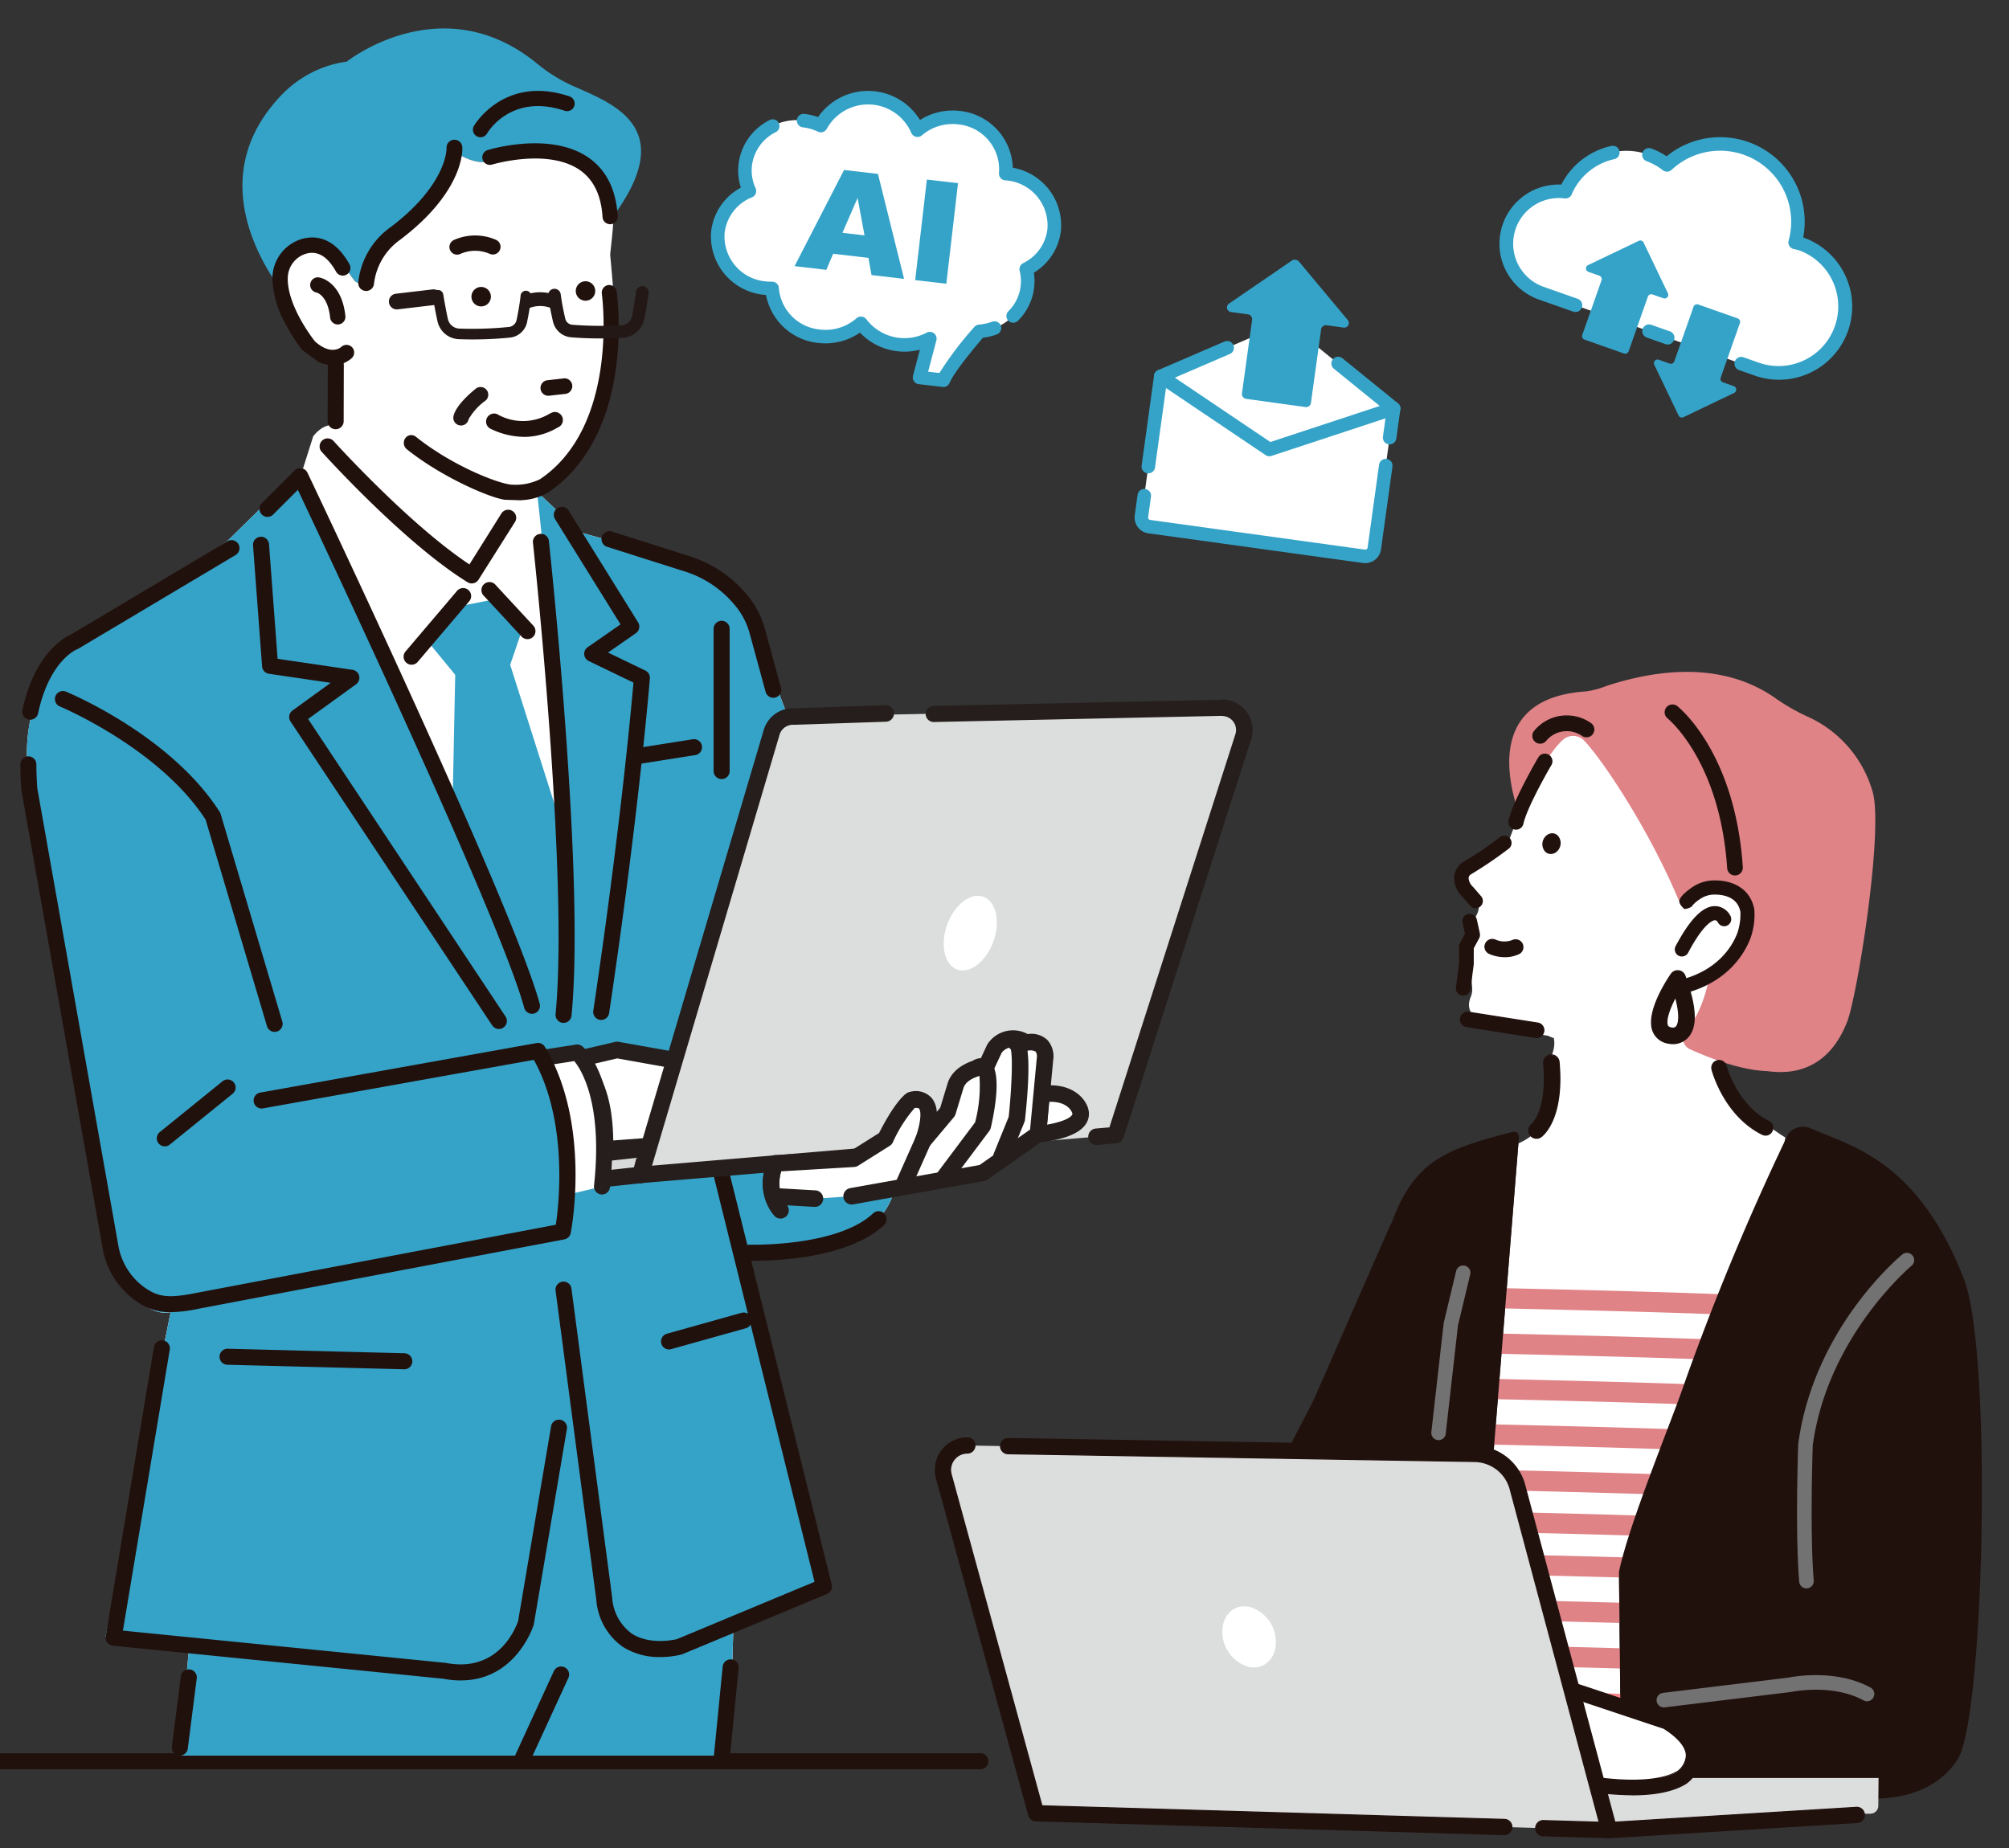 <svg xmlns="http://www.w3.org/2000/svg" xmlns:xlink="http://www.w3.org/1999/xlink" width="250" height="230" viewBox="0 0 250 230">
  <rect x="0" y="0" width="250" height="230" fill="#333333" stroke="none"/>
  <defs>
    <style>
      .cls-1 {
        fill: #f5f4f2;
      }

      .cls-2 {
        clip-path: url(#clip-path);
      }

      .cls-3 {
        fill: #fff;
      }

      .cls-4 {
        fill: #35a3c8;
      }

      .cls-5 {
        fill: #df8387;
      }

      .cls-6 {
        fill: #21110d;
      }

      .cls-7 {
        fill: #ff878b;
      }

      .cls-8 {
        fill: #dcdddd;
      }

      .cls-9 {
        fill: #737272;
      }

      .cls-10 {
        fill: #251e1c;
      }

      .cls-11 {
        fill: #231815;
      }

      .cls-12 {
        fill: #d8d9d9;
      }
    </style>
    <clipPath id="clip-path">
      <rect id="長方形_1231" data-name="長方形 1231" class="cls-1" width="250" height="230" rx="5" transform="translate(469 5923)"/>
    </clipPath>
  </defs>
  <g id="マスクグループ_11" data-name="マスクグループ 11" class="cls-2" transform="translate(-469 -5923)">
    <g id="グループ_421" data-name="グループ 421" transform="translate(445.059 5926.543)">
      <g id="グループ_420" data-name="グループ 420">
        <path id="パス_2316" data-name="パス 2316" class="cls-3" d="M721.74,59.008c-.248-.087-.5-.119-.749-.182a9.685,9.685,0,0,0-15.948-9.649,8.181,8.181,0,0,0-12.632,3.341A6.528,6.528,0,0,0,689.4,65.149l26.841,9.457a8.269,8.269,0,1,0,5.5-15.6" transform="translate(-473.664 -32.198)"/>
        <path id="パス_2317" data-name="パス 2317" class="cls-4" d="M742.791,121.826l-2.324-.819a.841.841,0,0,1,.559-1.587l2.323.819a.841.841,0,0,1-.559,1.587" transform="translate(-511.6 -82.539)"/>
        <path id="パス_2318" data-name="パス 2318" class="cls-4" d="M691.5,67.962l-4.26-1.5a7.369,7.369,0,0,1,2.774-14.313,9.2,9.2,0,0,1,6.231-4.812.841.841,0,1,1,.357,1.644,7.516,7.516,0,0,0-5.3,4.387.841.841,0,0,1-.882.5,5.687,5.687,0,0,0-2.619,11l4.26,1.5a.841.841,0,1,1-.559,1.587" transform="translate(-471.782 -32.717)"/>
        <path id="パス_2319" data-name="パス 2319" class="cls-4" d="M753.869,73.521l-1.96-.691a.841.841,0,0,1,.559-1.587l1.96.691a7.428,7.428,0,0,0,4.937-14.011,2.968,2.968,0,0,0-.372-.092c-.1-.021-.2-.042-.3-.067a.841.841,0,0,1-.608-1.034,8.844,8.844,0,0,0-14.566-8.812.841.841,0,0,1-1.079.051,7.4,7.4,0,0,0-2.015-1.128.841.841,0,1,1,.559-1.587,8.525,8.525,0,0,1,1.916.977,10.519,10.519,0,0,1,17,10.1,9.11,9.11,0,1,1-6.028,17.194" transform="translate(-511.568 -30.319)"/>
        <path id="パス_2320" data-name="パス 2320" class="cls-4" d="M752.907,120.378l2.394-6.795a.454.454,0,0,0-.277-.579l-4.914-1.731a.454.454,0,0,0-.579.277l-2.394,6.8a.454.454,0,0,1-.579.277l-1.355-.478a.454.454,0,0,0-.56.624l3.024,6.313a.453.453,0,0,0,.605.213l6.313-3.023a.454.454,0,0,0-.045-.837l-1.355-.478a.453.453,0,0,1-.277-.579" transform="translate(-514.844 -76.92)"/>
        <path id="パス_2321" data-name="パス 2321" class="cls-4" d="M726.3,92.085l-3.023-6.313a.454.454,0,0,0-.605-.213l-6.313,3.023a.454.454,0,0,0,.045.837l1.355.478a.454.454,0,0,1,.277.579l-2.394,6.795a.454.454,0,0,0,.277.579l4.914,1.731a.454.454,0,0,0,.579-.277l2.394-6.795a.454.454,0,0,1,.579-.277l1.355.478a.454.454,0,0,0,.56-.624" transform="translate(-494.804 -59.128)"/>
        <path id="パス_2322" data-name="パス 2322" class="cls-3" d="M408.877,44.4a6.449,6.449,0,0,0-5.812-7.024c-.07-.008-.14-.013-.21-.019a6.452,6.452,0,0,0-5.817-6.963,6.693,6.693,0,0,0-5.161,1.562,6.7,6.7,0,0,0-12.028-.578,6.83,6.83,0,0,0-2.146-.615,6.45,6.45,0,0,0-7.267,5.5,6.074,6.074,0,0,0,.524,3.257,6.263,6.263,0,0,0-3.923,5.054,6.45,6.45,0,0,0,5.812,7.024,6.966,6.966,0,0,0,.927.044,6.509,6.509,0,0,0,5.84,5.949,6.689,6.689,0,0,0,5.215-1.609,6.789,6.789,0,0,0,8.572,1.9l-1.275,4.835,2.958.343c.647-1.537,3.175-4.541,4.5-6.093a6.384,6.384,0,0,0,5.965-5.532,6.067,6.067,0,0,0-.145-2.191,6.233,6.233,0,0,0,3.473-4.852" transform="translate(-253.755 -19.295)"/>
        <path id="パス_2323" data-name="パス 2323" class="cls-4" d="M425.788,54.032a.841.841,0,0,1-.5-1.431,5.252,5.252,0,0,0,1.4-5.022.841.841,0,0,1,.441-.96,5.4,5.4,0,0,0,3.011-4.2,5.615,5.615,0,0,0-5.073-6.092l-.131-.012-.054,0a.841.841,0,0,1-.764-.927,5.628,5.628,0,0,0-5.078-6.039,5.871,5.871,0,0,0-4.513,1.362.841.841,0,0,1-1.328-.316,5.862,5.862,0,0,0-10.5-.513.841.841,0,0,1-1.109.375,5.989,5.989,0,0,0-1.882-.539.841.841,0,1,1,.194-1.671,7.682,7.682,0,0,1,1.7.394,7.575,7.575,0,0,1,12.684.363,7.6,7.6,0,0,1,4.956-1.127,7.359,7.359,0,0,1,6.594,7.069,7.274,7.274,0,0,1,5.983,7.87,7.044,7.044,0,0,1-3.362,5.192,6.935,6.935,0,0,1-1.978,5.982.84.84,0,0,1-.692.24" transform="translate(-275.862 -17.413)"/>
        <path id="パス_2324" data-name="パス 2324" class="cls-4" d="M393.1,69.949l-2.958-.343a.841.841,0,0,1-.716-1.05l.855-3.242a7.663,7.663,0,0,1-7.46-2.121,7.581,7.581,0,0,1-5.191,1.283,7.368,7.368,0,0,1-6.492-5.966c-.092-.007-.184-.016-.274-.027a7.3,7.3,0,0,1-6.55-7.957,7.086,7.086,0,0,1,3.691-5.38,6.92,6.92,0,0,1-.292-2.931,7.08,7.08,0,0,1,3.877-5.481.841.841,0,1,1,.762,1.5,5.4,5.4,0,0,0-2.968,4.175,5.26,5.26,0,0,0,.452,2.808.841.841,0,0,1-.446,1.131,5.444,5.444,0,0,0-3.4,4.372,5.615,5.615,0,0,0,5.073,6.091,6,6,0,0,0,.815.038.84.84,0,0,1,.855.79,5.65,5.65,0,0,0,5.1,5.165,5.862,5.862,0,0,0,4.561-1.4.84.84,0,0,1,.644-.206.869.869,0,0,1,.588.335,5.949,5.949,0,0,0,7.5,1.663.841.841,0,0,1,1.208.957l-1.027,3.9,1.405.163a42.959,42.959,0,0,1,4.349-5.735.84.84,0,0,1,.579-.293,5.884,5.884,0,0,0,1.629-.356.841.841,0,0,1,.589,1.576,7.564,7.564,0,0,1-1.737.423c-1.086,1.277-3.558,4.227-4.143,5.616a.841.841,0,0,1-.872.509" transform="translate(-251.87 -25.336)"/>
        <path id="パス_2325" data-name="パス 2325" class="cls-4" d="M407.223,68.007l-4.391-.51-.85,2-3.949-.459,6.158-11.97,4.219.49,3.249,13.062-4.05-.471Zm-.488-2.8-.859-4.66-1.89,4.341Z" transform="translate(-275.215 -39.456)"/>
        <rect id="長方形_1230" data-name="長方形 1230" class="cls-4" width="12.6" height="3.902" transform="translate(137.827 31.321) rotate(-83.375)"/>
        <path id="パス_2326" data-name="パス 2326" class="cls-3" d="M565.614,148.683,538.9,144.991c-.626-.086-.642-3.706-.976-1.29l2.407-17.412,13.938-6a3.172,3.172,0,0,1,3.253.45l11.787,9.56L566.9,147.707a1.144,1.144,0,0,1-1.29.977" transform="translate(-371.943 -82.991)"/>
        <path id="パス_2327" data-name="パス 2327" class="cls-4" d="M538.694,142.522a.841.841,0,0,1-.718-.949l1.552-11.229a.841.841,0,0,1,.5-.657l8.264-3.56a.841.841,0,1,1,.666,1.545l-7.828,3.372L539.643,141.8a.841.841,0,0,1-.948.718" transform="translate(-371.972 -87.162)"/>
        <path id="パス_2328" data-name="パス 2328" class="cls-4" d="M563.589,186.566l-26.712-3.693a1.987,1.987,0,0,1-1.695-2.238l.354-2.559a.841.841,0,0,1,1.667.231l-.354,2.559a.3.3,0,0,0,.258.341l26.712,3.693a.3.3,0,0,0,.341-.258l1.425-10.306a.841.841,0,0,1,1.667.23l-1.425,10.306a1.987,1.987,0,0,1-2.238,1.694" transform="translate(-370.033 -120.04)"/>
        <path id="パス_2329" data-name="パス 2329" class="cls-4" d="M621.653,143.314a.841.841,0,0,1-.718-.949l.436-3.153-6.542-5.306a.841.841,0,1,1,1.06-1.307l6.911,5.605a.843.843,0,0,1,.3.769l-.5,3.622a.841.841,0,0,1-.948.718" transform="translate(-424.901 -91.555)"/>
        <path id="パス_2330" data-name="パス 2330" class="cls-4" d="M557.233,148.372a.836.836,0,0,1-.355-.136l-13.508-9.1a.841.841,0,1,1,.94-1.4l13.165,8.872,15.079-4.968a.841.841,0,0,1,.527,1.6l-15.471,5.1a.84.84,0,0,1-.378.034" transform="translate(-375.451 -95.139)"/>
        <path id="パス_2331" data-name="パス 2331" class="cls-4" d="M587.44,100.79l-6.073-7.275a.689.689,0,0,0-.9-.125l-7.819,5.354a.579.579,0,0,0,.313,1.05l2.017.279a.616.616,0,0,1,.557.667l-1.271,9.191a.616.616,0,0,0,.557.667l7.312,1.011a.615.615,0,0,0,.717-.491l1.271-9.191a.616.616,0,0,1,.717-.491l2.016.279a.579.579,0,0,0,.587-.926" transform="translate(-395.778 -64.495)"/>
        <path id="パス_2332" data-name="パス 2332" class="cls-5" d="M731.47,274.454a14.692,14.692,0,0,0-7.953-9.3,25.467,25.467,0,0,1-3.9-2.187c-3.2-2.313-9.672-5.462-21.245-1.71a10.7,10.7,0,0,1-2.552.69c-11.78.755-10.052,10.315-8.379,15.193,1.282-2.231,4.3-7.211,6.915-9.468.772-.666-1.493,3.133-.8,3.88,2.052,2.217,6.73,9.325,10.307,18.61l7.022-3.789,1-.018c5.531.846,3.593,5.907,3.593,5.907a6.463,6.463,0,0,1-2.8,3.872l-.3,7.807a20.177,20.177,0,0,0-.022,2.687l1.708,1.206s10.174,5.544,14.226-4.756c1.259-3.2,4.549-23.726,3.182-28.623" transform="translate(-474.494 -179.44)"/>
        <path id="パス_2333" data-name="パス 2333" class="cls-3" d="M706.126,335.329a21.322,21.322,0,0,1-9.664-13.391l.992-.337-.728-6.62s3.444-1.917,4.272-4.863c0,0,1.959-5.214-3.593-5.907l-1.928-.131-2.552,1.882c-3.831-9.183-9.745-17.891-11.858-20.05a1.892,1.892,0,0,0-2.628-.07c-3.341,3.049-6.636,12.338-6.636,12.338-.085.089-.7.469-5.66,3.589-.485.3.051.96-.113,1.509a1.538,1.538,0,0,0,.332,1.719,1.5,1.5,0,0,0,.553.323c.544.221,1.725.936.564,2.706a2.4,2.4,0,0,0-.23,1.829,2.016,2.016,0,0,1-.129,1.276,3.057,3.057,0,0,0-.211,2.107,4.431,4.431,0,0,1,.211,1.445l-.031.762c-.04.994.255,1.5-.127,2.42-.45,1.083-.5,2.88,3.456,3.687l6.208,1.124a3.216,3.216,0,0,0,.677.267c.32,1.349-.521,2.681-.623,3.116.143.08.288.166.433.26a7.907,7.907,0,0,1,.276,1.422c-.06.242-.131.491-.216.749l.263-.09a10.523,10.523,0,0,1-.115,1.966,7.49,7.49,0,0,1-4.417,5.7l-3.133,38.945L668.5,404.4a8.551,8.551,0,0,0-3.046-.1l-.155,9.474,20.377.164-.257-24.542c18.993-13.533,19.376-47.243,20.706-54.061" transform="translate(-460.015 -197.299)"/>
        <path id="パス_2334" data-name="パス 2334" class="cls-6" d="M695.1,424.377a.965.965,0,0,1-.591-1.727c.072-.062,2-1.8,1.474-7.6a.965.965,0,0,1,1.921-.175c.635,6.984-1.936,9.1-2.231,9.317a.958.958,0,0,1-.573.189" transform="translate(-479.948 -286.251)"/>
        <path id="パス_2335" data-name="パス 2335" class="cls-6" d="M694.947,424.293a1.032,1.032,0,0,1-.633-1.849c.078-.068,1.973-1.775,1.448-7.545a1.032,1.032,0,0,1,.934-1.121,1.037,1.037,0,0,1,1.122.934c.638,7.02-1.96,9.157-2.259,9.378a1.021,1.021,0,0,1-.613.2m1.841-10.383c-.026,0-.052,0-.079,0a.9.9,0,0,0-.811.974c.53,5.838-1.414,7.59-1.5,7.662a.9.9,0,0,0,.547,1.608.889.889,0,0,0,.532-.176c.292-.216,2.836-2.31,2.2-9.257a.9.9,0,0,0-.9-.815" transform="translate(-479.8 -286.1)"/>
        <path id="パス_2336" data-name="パス 2336" class="cls-5" d="M706.293,618.708h-.051c-9.249-.371-27.049-.748-27.228-.751a1.259,1.259,0,0,1,.026-2.518h.027c.179,0,18,.381,27.276.753a1.259,1.259,0,0,1-.049,2.517" transform="translate(-468.644 -425.537)"/>
        <path id="パス_2337" data-name="パス 2337" class="cls-5" d="M703.533,636.991h-.051c-9.249-.372-27.049-.748-27.228-.752a1.259,1.259,0,0,1,.026-2.518h.027c.179,0,18,.38,27.275.753a1.259,1.259,0,0,1-.049,2.517" transform="translate(-466.736 -438.178)"/>
        <path id="パス_2338" data-name="パス 2338" class="cls-5" d="M700.773,655.276h-.051c-9.249-.372-27.049-.748-27.228-.752a1.259,1.259,0,1,1,.053-2.518c.179,0,18,.38,27.276.753a1.259,1.259,0,0,1-.049,2.517" transform="translate(-464.827 -450.822)"/>
        <path id="パス_2339" data-name="パス 2339" class="cls-7" d="M698.013,673.559h-.051c-9.249-.371-27.049-.748-27.228-.751a1.259,1.259,0,0,1,.026-2.518h.027c.179,0,18,.38,27.276.753a1.259,1.259,0,0,1-.049,2.517" transform="translate(-462.919 -463.463)"/>
        <path id="パス_2340" data-name="パス 2340" class="cls-7" d="M695.253,691.844H695.2c-9.249-.372-27.049-.748-27.228-.752a1.259,1.259,0,0,1,.027-2.518h.027c.179,0,18,.38,27.276.753a1.259,1.259,0,0,1-.049,2.517" transform="translate(-461.01 -476.106)"/>
        <path id="パス_2341" data-name="パス 2341" class="cls-7" d="M695.253,711.4H695.2c-9.249-.371-27.049-.748-27.228-.751a1.259,1.259,0,0,1,.027-2.518h.027c.179,0,18,.38,27.276.753a1.259,1.259,0,0,1-.049,2.517" transform="translate(-461.01 -489.63)"/>
        <path id="パス_2342" data-name="パス 2342" class="cls-5" d="M706.293,511.327h-.051c-9.249-.371-27.049-.748-27.228-.752a1.259,1.259,0,0,1,.026-2.518h.027c.179,0,18,.38,27.276.753a1.259,1.259,0,0,1-.049,2.517" transform="translate(-468.644 -351.289)"/>
        <path id="パス_2343" data-name="パス 2343" class="cls-5" d="M703.533,529.611h-.051c-9.249-.372-27.049-.747-27.228-.751a1.259,1.259,0,1,1,.052-2.518c.179,0,18,.38,27.276.753a1.259,1.259,0,0,1-.049,2.517" transform="translate(-466.736 -363.932)"/>
        <path id="パス_2344" data-name="パス 2344" class="cls-5" d="M700.773,547.894h-.051c-9.249-.371-27.049-.748-27.228-.752a1.259,1.259,0,0,1-1.232-1.285,1.245,1.245,0,0,1,1.285-1.232c.179,0,18,.38,27.276.753a1.259,1.259,0,0,1-.049,2.517" transform="translate(-464.827 -376.574)"/>
        <path id="パス_2345" data-name="パス 2345" class="cls-5" d="M698.013,566.178h-.051c-9.249-.371-27.049-.747-27.228-.751a1.259,1.259,0,0,1,.026-2.518h.027c.179,0,18,.38,27.276.753a1.259,1.259,0,0,1-.049,2.517" transform="translate(-462.919 -389.216)"/>
        <path id="パス_2346" data-name="パス 2346" class="cls-5" d="M695.253,584.463H695.2c-9.249-.371-27.049-.748-27.228-.752a1.259,1.259,0,0,1,.027-2.518h.027c.179,0,18,.38,27.276.753a1.259,1.259,0,0,1-.049,2.517" transform="translate(-461.01 -401.859)"/>
        <path id="パス_2347" data-name="パス 2347" class="cls-5" d="M695.253,601.349H695.2c-9.249-.371-27.049-.748-27.228-.751a1.259,1.259,0,0,1,.027-2.518h.027c.179,0,18,.38,27.276.753a1.259,1.259,0,0,1-.049,2.517" transform="translate(-461.01 -413.534)"/>
        <path id="パス_2348" data-name="パス 2348" class="cls-6" d="M738.39,475.674c-1.6,4.591-6.728,17.031-7.884,22.727l.279,26.613,28.092,1.546c.973-.175,9.7,1.532,13.79-4.852,3.3-5.164,4.341-50.565.766-59.758-5.8-14.9-14.185-16.576-19.054-18.74a2.361,2.361,0,0,0-2.8.664,317.5,317.5,0,0,0-13.193,31.8" transform="translate(-505.1 -306.311)"/>
        <path id="パス_2349" data-name="パス 2349" class="cls-6" d="M614.211,444.991q-.364.089-.718.181c-7.875,2.06-11.694,3.588-14.451,11.247l-.056-.006-9.706,22.157-7.6,14.623-.34,14.663a57.882,57.882,0,0,1,1.065,6.813l17.884,2.555c6.147-3.619,10.16-2.451,10.16-2.451l1.271-29.379,3.194-39.707c.026-.395-.314-.789-.7-.7" transform="translate(-401.958 -307.675)"/>
        <path id="パス_2350" data-name="パス 2350" class="cls-8" d="M724.476,705.681v6.484l31.492-2.034,1.7-.009a.992.992,0,0,0,.94-1.024l.031-3.417Z" transform="translate(-500.931 -487.935)"/>
        <path id="パス_2351" data-name="パス 2351" class="cls-6" d="M724.439,721.281a.946.946,0,0,1-.057-1.891l30.8-1.893a.946.946,0,1,1,.116,1.889l-30.8,1.892-.059,0" transform="translate(-500.251 -496.105)"/>
        <path id="パス_2352" data-name="パス 2352" class="cls-6" d="M724.286,721.2a1.014,1.014,0,0,1-.061-2.026l30.8-1.893a1.014,1.014,0,1,1,.124,2.024l-30.8,1.893-.063,0m30.794-3.784h-.046l-30.8,1.892a.879.879,0,0,0,.107,1.754l30.8-1.892a.878.878,0,0,0-.062-1.755" transform="translate(-500.099 -495.952)"/>
        <path id="パス_2353" data-name="パス 2353" class="cls-9" d="M655.738,520.724a.9.9,0,0,1-.9-1l1.532-13.535a.934.934,0,0,1,.019-.108l1.532-6.384a.9.9,0,1,1,1.75.42l-1.519,6.331-1.526,13.479a.9.9,0,0,1-.893.8" transform="translate(-452.78 -345.032)"/>
        <path id="パス_2354" data-name="パス 2354" class="cls-3" d="M695.147,674.374l-11.492-3.831-8.427,4.98-4.493,3.1,4.11,3.794,8.044-.766s9.959,2.3,14.173-.383c0,0,4.214-3.064-1.915-6.9" transform="translate(-463.772 -463.639)"/>
        <path id="パス_2355" data-name="パス 2355" class="cls-6" d="M688.773,681.44a40.612,40.612,0,0,1-7.973-.9l-7.9.753a.908.908,0,0,1-.7-.237l-4.109-3.794a.907.907,0,0,1,.1-1.413l4.492-3.1c.018-.012.036-.024.054-.035l8.427-4.98a.908.908,0,0,1,.748-.08l11.492,3.831a.924.924,0,0,1,.193.091c2.429,1.518,3.691,3.167,3.752,4.9a4.493,4.493,0,0,1-1.784,3.5l-.047.032c-1.723,1.1-4.256,1.439-6.745,1.439m-7.916-2.728a.909.909,0,0,1,.2.023,41.777,41.777,0,0,0,5.4.8c3.711.292,6.5-.067,8.054-1.04a2.652,2.652,0,0,0,1.022-1.967c-.044-1.058-1.015-2.217-2.809-3.357l-11-3.665-8.044,4.753-3.533,2.439,2.979,2.75,7.641-.728c.028,0,.057,0,.086,0" transform="translate(-461.74 -461.607)"/>
        <path id="パス_2356" data-name="パス 2356" class="cls-6" d="M688.621,681.357a40.962,40.962,0,0,1-7.978-.9l-7.89.752a.971.971,0,0,1-.754-.255l-4.109-3.794a.975.975,0,0,1,.108-1.518l4.492-3.1c.018-.013.038-.025.058-.037l8.427-4.98a.974.974,0,0,1,.8-.085l11.492,3.83a1.018,1.018,0,0,1,.208.1c2.449,1.531,3.722,3.2,3.784,4.956a4.574,4.574,0,0,1-1.811,3.554l-.05.034c-1.511.962-3.793,1.449-6.781,1.449m-7.973-1.04.014,0a40.786,40.786,0,0,0,7.959.9c2.962,0,5.219-.48,6.708-1.428l.044-.029a4.43,4.43,0,0,0,1.755-3.44c-.06-1.71-1.311-3.34-3.719-4.845a.872.872,0,0,0-.179-.085l-11.492-3.831a.839.839,0,0,0-.692.074l-8.427,4.98c-.016.01-.033.02-.049.031l-4.493,3.1a.839.839,0,0,0-.093,1.307l4.109,3.794a.84.84,0,0,0,.649.219l7.9-.753h.006m8.023-.771q-1.111,0-2.369-.1a41.893,41.893,0,0,1-5.407-.8.785.785,0,0,0-.269-.018l-7.641.728a.072.072,0,0,1-.053-.018l-2.979-2.75a.066.066,0,0,1-.021-.054.068.068,0,0,1,.029-.051l3.533-2.439,8.048-4.756a.07.07,0,0,1,.056-.006l11,3.665c1.828,1.159,2.811,2.338,2.856,3.418a2.736,2.736,0,0,1-1.048,2.023,11.22,11.22,0,0,1-5.732,1.153m-7.965-1.053a.951.951,0,0,1,.219.025,41.826,41.826,0,0,0,5.388.794c3.7.292,6.468-.065,8.012-1.03a2.6,2.6,0,0,0,.99-1.907c-.043-1.034-1-2.176-2.778-3.3l-10.952-3.648-8.017,4.737-3.46,2.389L673,679.222l7.61-.725a.917.917,0,0,1,.093,0" transform="translate(-461.588 -461.455)"/>
        <path id="パス_2357" data-name="パス 2357" class="cls-8" d="M540.773,619.423l-71.318-2.1-11.5-42a3.036,3.036,0,0,1,2.946-3.768l63.064,1.05a5.591,5.591,0,0,1,5.427,4.243Z" transform="translate(-316.584 -395.193)"/>
        <path id="パス_2358" data-name="パス 2358" class="cls-6" d="M525.578,617.864h-.028l-58.244-1.715a.946.946,0,0,1-.885-.7l-11.5-42-.006-.022a3.982,3.982,0,0,1,3.865-4.943.946.946,0,0,1,0,1.893,2.09,2.09,0,0,0-2.03,2.584l11.312,41.316,57.545,1.694a.946.946,0,0,1-.027,1.892" transform="translate(-314.463 -393.073)"/>
        <path id="パス_2359" data-name="パス 2359" class="cls-6" d="M525.427,617.779h-.015l-58.26-1.715a1.01,1.01,0,0,1-.948-.746L454.7,573.293a4.05,4.05,0,0,1,3.93-5.028,1.014,1.014,0,1,1,0,2.028,2.022,2.022,0,0,0-1.964,2.5l11.3,41.265,57.494,1.693a1.014,1.014,0,0,1-.029,2.028m-66.8-49.378a3.915,3.915,0,0,0-3.8,4.859l0,.019,11.5,42a.874.874,0,0,0,.821.646l58.244,1.715.026.068v-.068a.878.878,0,0,0,.025-1.756l-57.544-1.694a.068.068,0,0,1-.064-.05l-11.312-41.316a2.157,2.157,0,0,1,2.1-2.669.878.878,0,1,0,0-1.757" transform="translate(-314.312 -392.92)"/>
        <path id="パス_2360" data-name="パス 2360" class="cls-6" d="M556.851,618.439h-.028l-8.191-.241a.946.946,0,1,1,.056-1.891l6.921.2-11.054-41.351a4.642,4.642,0,0,0-4.512-3.541l-58-.966a.946.946,0,0,1,.015-1.892h.016l57.98.966a6.522,6.522,0,0,1,6.329,4.961l11.378,42.562a.946.946,0,0,1-.914,1.19" transform="translate(-332.663 -393.263)"/>
        <path id="パス_2361" data-name="パス 2361" class="cls-6" d="M556.7,618.355h-.03l-8.191-.241a1.014,1.014,0,0,1,.036-2.028h.023l6.83.2-11.03-41.263a4.58,4.58,0,0,0-4.446-3.49l-58-.966a1.014,1.014,0,0,1-1-1.031,1.018,1.018,0,0,1,1.013-1h.02l57.976.965h0a6.584,6.584,0,0,1,6.393,5.012l11.377,42.561a1.019,1.019,0,0,1-.185.891,1.007,1.007,0,0,1-.795.385m-8.186-2.134a.878.878,0,0,0-.031,1.756l8.217.242a.872.872,0,0,0,.688-.333.882.882,0,0,0,.16-.772L546.17,574.552a6.449,6.449,0,0,0-6.263-4.91h0l-57.981-.966h0a.885.885,0,0,0-.892.863.878.878,0,0,0,.864.893l58,.966a4.716,4.716,0,0,1,4.577,3.592l11.053,41.349a.068.068,0,0,1-.068.086l-6.921-.2h-.02" transform="translate(-332.511 -393.11)"/>
        <path id="パス_2362" data-name="パス 2362" class="cls-3" d="M577.2,640.952c-.031,2.064-1.548,3.411-3.388,3.008a4.567,4.567,0,0,1-3.276-4.465c.031-2.064,1.548-3.411,3.389-3.008a4.566,4.566,0,0,1,3.276,4.465" transform="translate(-394.489 -440.042)"/>
        <path id="パス_2363" data-name="パス 2363" class="cls-9" d="M803.486,535.579a.907.907,0,0,1-.9-.832c-.508-6.1-.141-16.641-.125-17.088a.861.861,0,0,1,.007-.089c1.941-14.361,12.515-23.194,12.964-23.563a.907.907,0,0,1,1.152,1.4c-.1.086-10.453,8.751-12.312,22.36-.026.766-.362,11.031.121,16.827a.907.907,0,0,1-.829.979c-.026,0-.051,0-.076,0" transform="translate(-554.751 -341.433)"/>
        <path id="パス_2364" data-name="パス 2364" class="cls-9" d="M746.575,668.2a.907.907,0,0,1-.109-1.807l15.668-1.911c.57-.115,5.855-1.1,10.158,1.248a.907.907,0,0,1-.869,1.593c-3.874-2.113-8.9-1.069-8.953-1.058-.026.006-.053.01-.08.013l-15.705,1.915a.9.9,0,0,1-.111.007" transform="translate(-515.584 -459.239)"/>
        <path id="パス_2365" data-name="パス 2365" class="cls-6" d="M665.292,329.223a.794.794,0,0,1,.093-.055,43.931,43.931,0,0,0,4.609-3.127.805.805,0,0,1,.958,1.3,50.887,50.887,0,0,1-4.77,3.233.755.755,0,0,0-.254.479,1.783,1.783,0,0,0,.62,1.227l.96,1.118a.805.805,0,1,1-1.222,1.049l-.927-1.08a3.192,3.192,0,0,1-1.031-2.506,2.388,2.388,0,0,1,.963-1.634" transform="translate(-459.333 -225.329)"/>
        <path id="パス_2366" data-name="パス 2366" class="cls-6" d="M666.832,334.686l-.065,0a.83.83,0,0,1-.571-.289l-.927-1.08a3.218,3.218,0,0,1-1.038-2.529,2.421,2.421,0,0,1,.976-1.655.919.919,0,0,1,.1-.056,43.834,43.834,0,0,0,4.6-3.124.836.836,0,0,1,.994,1.344,50.943,50.943,0,0,1-4.774,3.236.732.732,0,0,0-.238.454,1.756,1.756,0,0,0,.612,1.2l.961,1.119a.836.836,0,0,1-.633,1.38m3.573-8.839a.772.772,0,0,0-.46.152,43.924,43.924,0,0,1-4.614,3.129.772.772,0,0,0-.089.052h0a2.356,2.356,0,0,0-.95,1.612,3.164,3.164,0,0,0,1.023,2.482l.927,1.081a.775.775,0,0,0,1.093.084.777.777,0,0,0,.083-1.093l-.96-1.118a1.806,1.806,0,0,1-.628-1.25.793.793,0,0,1,.263-.5,50.984,50.984,0,0,0,4.772-3.235.775.775,0,0,0-.462-1.4m-5.18,3.308h0Z" transform="translate(-459.265 -225.261)"/>
        <path id="パス_2367" data-name="パス 2367" class="cls-6" d="M666.68,334.6c-.023,0-.047,0-.07,0a.9.9,0,0,1-.617-.312l-.927-1.08a3.279,3.279,0,0,1-1.054-2.58,2.492,2.492,0,0,1,1-1.7,1.049,1.049,0,0,1,.1-.061,43.778,43.778,0,0,0,4.6-3.118.905.905,0,0,1,1.264.189.9.9,0,0,1-.189,1.264,51.169,51.169,0,0,1-4.774,3.237.659.659,0,0,0-.209.4,1.7,1.7,0,0,0,.594,1.152l.962,1.12a.9.9,0,0,1-.684,1.492m3.573-8.839a.7.7,0,0,0-.42.138,43.878,43.878,0,0,1-4.624,3.136.751.751,0,0,0-.081.048,2.291,2.291,0,0,0-.921,1.564,3.1,3.1,0,0,0,1.005,2.428l.929,1.083a.7.7,0,0,0,.483.245.707.707,0,0,0,.591-1.166l-.96-1.118a1.863,1.863,0,0,1-.644-1.3.861.861,0,0,1,.286-.542,51.319,51.319,0,0,0,4.777-3.239.707.707,0,0,0-.422-1.276" transform="translate(-459.113 -225.11)"/>
        <path id="パス_2368" data-name="パス 2368" class="cls-6" d="M665.81,367.421a.813.813,0,0,0,.867-.7l.4-3.036a.813.813,0,0,0,.007-.106V361.6l.682-1.265a.812.812,0,0,0,.078-.559l-.372-1.7a.813.813,0,1,0-1.588.347l.307,1.407-.637,1.18a.816.816,0,0,0-.1.386v2.121l-.392,2.983a.813.813,0,0,0,.7.912l.045,0" transform="translate(-459.846 -247.148)"/>
        <path id="パス_2369" data-name="パス 2369" class="cls-6" d="M665.8,367.385c-.021,0-.043,0-.065,0h0l-.046,0a.843.843,0,0,1-.726-.946l.392-2.983,0-2.117a.844.844,0,0,1,.1-.4l.631-1.171-.305-1.4a.843.843,0,1,1,1.647-.36l.372,1.7a.842.842,0,0,1-.082.58l-.678,1.258v1.961a.836.836,0,0,1-.007.11l-.4,3.036a.844.844,0,0,1-.835.733m-.06-.063a.782.782,0,0,0,.835-.679l.4-3.036a.848.848,0,0,0,.006-.1v-1.969a.032.032,0,0,1,0-.014l.682-1.265a.781.781,0,0,0,.076-.539l-.372-1.7a.783.783,0,1,0-1.53.335l.307,1.406a.029.029,0,0,1,0,.021l-.637,1.181a.781.781,0,0,0-.094.372l0,2.121-.393,2.987a.784.784,0,0,0,.674.878l.044,0" transform="translate(-459.778 -247.08)"/>
        <path id="パス_2370" data-name="パス 2370" class="cls-6" d="M665.653,367.3c-.023,0-.046,0-.07,0l-.052-.006a.912.912,0,0,1-.784-1.022l.392-2.983,0-2.108a.9.9,0,0,1,.109-.433l.62-1.149-.3-1.371a.911.911,0,1,1,1.78-.389l.372,1.7a.909.909,0,0,1-.088.627l-.67,1.242v1.945a.908.908,0,0,1-.008.119l-.4,3.036a.913.913,0,0,1-.9.792m-.054-.2a.712.712,0,0,0,.762-.62l.4-3.036a.716.716,0,0,0,.006-.093v-1.969a.138.138,0,0,1,.012-.046l.682-1.266a.714.714,0,0,0,.07-.492l-.372-1.7a.715.715,0,0,0-1.4.306l.308,1.406a.1.1,0,0,1-.01.068l-.636,1.18a.717.717,0,0,0-.085.34V363.3l-.393,3a.716.716,0,0,0,.616.8Z" transform="translate(-459.627 -246.929)"/>
        <path id="パス_2371" data-name="パス 2371" class="cls-6" d="M701.674,326.823a1,1,0,0,1-1.513.194,1.331,1.331,0,0,1-.046-1.718,1,1,0,0,1,1.513-.194,1.331,1.331,0,0,1,.046,1.718" transform="translate(-483.885 -224.606)"/>
        <path id="パス_2372" data-name="パス 2372" class="cls-6" d="M700.656,327.2a.983.983,0,0,1-.692-.286,1.4,1.4,0,0,1-.052-1.808,1.2,1.2,0,0,1,.85-.485.972.972,0,0,1,.764.283,1.4,1.4,0,0,1,.053,1.808,1.2,1.2,0,0,1-.85.485l-.072,0m.177-2.446-.062,0a1.059,1.059,0,0,0-.752.432,1.264,1.264,0,0,0,.04,1.629.853.853,0,0,0,.66.245,1.06,1.06,0,0,0,.751-.432,1.264,1.264,0,0,0-.04-1.629.848.848,0,0,0-.6-.247m.691,1.917h0Z" transform="translate(-483.735 -224.453)"/>
        <path id="パス_2373" data-name="パス 2373" class="cls-6" d="M687.19,302.07a.847.847,0,0,1-.93-1.021c.537-2.465,3.561-7.61,3.689-7.828a.847.847,0,0,1,1.459.861c-.837,1.419-3.1,5.5-3.493,7.328a.848.848,0,0,1-.725.661" transform="translate(-474.493 -202.456)"/>
        <path id="パス_2374" data-name="パス 2374" class="cls-6" d="M687.02,302.039a.892.892,0,0,1-.187-.02.879.879,0,0,1-.671-1.044c.536-2.463,3.564-7.618,3.692-7.837a.877.877,0,0,1,1.512.891c-.836,1.418-3.093,5.5-3.49,7.319a.878.878,0,0,1-.751.684.859.859,0,0,1-.106.007m3.592-9.272a.818.818,0,0,0-.705.4c-.128.218-3.151,5.366-3.685,7.819a.817.817,0,0,0,1.6.347c.4-1.829,2.659-5.916,3.5-7.337a.817.817,0,0,0-.7-1.232" transform="translate(-474.425 -202.389)"/>
        <path id="パス_2375" data-name="パス 2375" class="cls-6" d="M686.869,301.954a.945.945,0,0,1-.924-1.146c.539-2.474,3.571-7.638,3.7-7.856a.945.945,0,0,1,1.628.96c-.835,1.416-3.087,5.487-3.482,7.3a.945.945,0,0,1-.809.737.994.994,0,0,1-.114.007m3.592-9.272a.753.753,0,0,0-.647.368c-.031.053-3.142,5.337-3.678,7.8a.749.749,0,1,0,1.464.319c.4-1.837,2.665-5.933,3.5-7.357a.749.749,0,0,0-.643-1.129" transform="translate(-474.274 -202.236)"/>
        <path id="パス_2376" data-name="パス 2376" class="cls-6" d="M678,369.494a4.582,4.582,0,0,1-1.047-.331.908.908,0,0,1,.793-1.634,2.815,2.815,0,0,0,2.131.048.908.908,0,0,1,.75,1.655,4.317,4.317,0,0,1-2.627.262" transform="translate(-467.716 -254.061)"/>
        <path id="パス_2377" data-name="パス 2377" class="cls-6" d="M678.777,369.5a4.93,4.93,0,0,1-.946-.094,4.614,4.614,0,0,1-1.064-.337.976.976,0,0,1,.852-1.756,2.751,2.751,0,0,0,2.073.048.976.976,0,1,1,.805,1.778,4.15,4.15,0,0,1-1.721.361m-.92-.227a4.271,4.271,0,0,0,2.585-.257.84.84,0,1,0-.694-1.531,2.9,2.9,0,0,1-2.187-.049.84.84,0,0,0-.734,1.512,4.5,4.5,0,0,0,1.03.326" transform="translate(-467.565 -253.911)"/>
        <path id="パス_2378" data-name="パス 2378" class="cls-6" d="M757.619,293.984a.909.909,0,0,1-.73-.831c-.891-13.37-7.386-18.644-7.451-18.7a.908.908,0,0,1,1.126-1.426c.293.232,7.194,5.834,8.138,20a.909.909,0,0,1-1.083.951" transform="translate(-517.952 -188.65)"/>
        <path id="パス_2379" data-name="パス 2379" class="cls-6" d="M757.644,293.919a.955.955,0,0,1-.19-.019.977.977,0,0,1-.784-.893c-.89-13.356-7.36-18.6-7.426-18.647a.976.976,0,0,1,1.209-1.532c.294.232,7.218,5.847,8.164,20.049a.978.978,0,0,1-.909,1.039l-.065,0m-7.794-21.164a.84.84,0,0,0-.522,1.5c.065.052,6.583,5.329,7.477,18.744a.842.842,0,0,0,.675.769h0a.834.834,0,0,0,.219.014.842.842,0,0,0,.783-.895c-.943-14.143-7.821-19.721-8.113-19.952a.837.837,0,0,0-.52-.18" transform="translate(-517.8 -188.499)"/>
        <path id="パス_2380" data-name="パス 2380" class="cls-6" d="M696.5,280.6a.907.907,0,0,1-.517-1.475,5.18,5.18,0,0,1,6.973-.962.908.908,0,0,1-1.016,1.505,3.389,3.389,0,0,0-4.573.634.912.912,0,0,1-.867.3" transform="translate(-481.08 -191.668)"/>
        <path id="パス_2381" data-name="パス 2381" class="cls-6" d="M696.525,280.53a.975.975,0,0,1-.744-1.6,5.247,5.247,0,0,1,7.062-.975.976.976,0,1,1-1.092,1.618,3.324,3.324,0,0,0-4.483.621.982.982,0,0,1-.742.339m3.349-3.411a5.477,5.477,0,0,0-3.99,1.9.841.841,0,0,0,1.281,1.088,3.454,3.454,0,0,1,4.662-.646.84.84,0,1,0,.94-1.393,5.116,5.116,0,0,0-2.893-.945" transform="translate(-480.931 -191.515)"/>
        <path id="パス_2382" data-name="パス 2382" class="cls-5" d="M759.675,380.735s-.673,4.573-2.935,7a1.486,1.486,0,0,0,.48,2.368c2.874,1.3,7.848,3.2,11.35,2.61,0,0-2.336-14.491-8.895-11.976" transform="translate(-522.964 -263.052)"/>
        <path id="パス_2383" data-name="パス 2383" class="cls-3" d="M754.923,348.317s.095-.353,1.3-1.174a4.015,4.015,0,0,1,2.306-.654c1.355.012,3.573.475,3.994,2.9a8,8,0,0,1-.4,3.006c-.717,1.974-2.87,5.467-8.42,6.6Z" transform="translate(-521.138 -239.575)"/>
        <path id="パス_2384" data-name="パス 2384" class="cls-6" d="M751.083,357.34a.813.813,0,0,1,.633-.96c5.469-1.12,7.29-4.629,7.819-6.085a7.357,7.357,0,0,0,.364-2.589c-.332-1.915-2.147-2.218-3.2-2.227a3.2,3.2,0,0,0-1.841.513,4.475,4.475,0,0,0-1.018.841c-.162.354-.95.447-.95.447s-.691-.562-.575-1,.649-.969,1.627-1.636a4.811,4.811,0,0,1,2.771-.8c2.614.022,4.4,1.36,4.787,3.575a8.609,8.609,0,0,1-.438,3.423c-.622,1.713-2.747,5.838-9.021,7.123a.824.824,0,0,1-.226.014.814.814,0,0,1-.734-.648m2.8-10.633h0m0,0h0m0,0h0" transform="translate(-519.316 -237.753)"/>
        <path id="パス_2385" data-name="パス 2385" class="cls-6" d="M751.725,357.906l-.065,0a.881.881,0,0,1-.109-1.742c5.435-1.114,7.244-4.6,7.77-6.042a7.279,7.279,0,0,0,.36-2.555c-.323-1.867-2.1-2.161-3.133-2.171h-.036a3.116,3.116,0,0,0-1.767.5,4.536,4.536,0,0,0-1,.822.111.111,0,0,1-.01.018c-.183.36-.956.455-.989.459a.065.065,0,0,1-.051-.015c-.03-.024-.724-.6-.6-1.066.121-.45.662-1,1.654-1.674a4.868,4.868,0,0,1,2.758-.807h.052c2.649.023,4.463,1.38,4.854,3.631a8.7,8.7,0,0,1-.441,3.457c-.627,1.724-2.765,5.874-9.072,7.166a.873.873,0,0,1-.179.018m4.785-12.648h.037c1.073.01,2.925.319,3.266,2.283a7.457,7.457,0,0,1-.367,2.624c-.533,1.467-2.367,5-7.869,6.129a.746.746,0,0,0-.581.88h0a.748.748,0,0,0,.673.594.8.8,0,0,0,.206-.013c6.24-1.279,8.353-5.377,8.971-7.08a8.525,8.525,0,0,0,.434-3.388c-.378-2.181-2.143-3.5-4.721-3.519h-.051a4.733,4.733,0,0,0-2.682.784c-.965.657-1.488,1.18-1.6,1.6-.083.308.335.742.53.907.221-.031.724-.146.857-.384a.073.073,0,0,1,.009-.017v0c.011-.014.027-.035.05-.062l0-.006a.066.066,0,0,1-.007-.03.071.071,0,0,1,0-.021h0a.072.072,0,0,1,.1-.039,6.354,6.354,0,0,1,.9-.709,3.249,3.249,0,0,1,1.842-.525" transform="translate(-519.164 -237.6)"/>
        <path id="パス_2386" data-name="パス 2386" class="cls-6" d="M753.987,360.342a.812.812,0,0,0,.781-.43c2.056-3.881,3.194-4.08,3.4-4.08a.548.548,0,0,1,.411.292.807.807,0,0,0,1.083.371.82.82,0,0,0,.375-1.093,2.158,2.158,0,0,0-1.831-1.2c-1.5-.028-3.1,1.59-4.876,4.945a.813.813,0,0,0,.656,1.191" transform="translate(-520.816 -244.911)"/>
        <path id="パス_2387" data-name="パス 2387" class="cls-6" d="M753.9,360.26c-.023,0-.045,0-.068,0a.881.881,0,0,1-.711-1.291c1.775-3.351,3.377-4.981,4.9-4.981h.039a2.224,2.224,0,0,1,1.89,1.235.886.886,0,0,1,.041.676.877.877,0,0,1-1.62.1c0-.007-.141-.252-.35-.254-.123,0-1.26.115-3.341,4.044a.88.88,0,0,1-.778.469m4.119-6.139c-1.466,0-3.029,1.607-4.778,4.909a.746.746,0,1,0,1.318.7c.511-.965,2.271-4.115,3.461-4.116a.611.611,0,0,1,.471.327.733.733,0,0,0,.425.379.745.745,0,0,0,.568-.036.734.734,0,0,0,.377-.429.75.75,0,0,0-.035-.573,2.084,2.084,0,0,0-1.771-1.159h-.037" transform="translate(-520.664 -244.759)"/>
        <path id="パス_2388" data-name="パス 2388" class="cls-3" d="M749.032,383.183s-4.559,6.6-.82,7.13c0,0,3.712.717.82-7.13" transform="translate(-516.324 -264.947)"/>
        <path id="パス_2389" data-name="パス 2389" class="cls-6" d="M745.729,389.072a2.421,2.421,0,0,1-1.869-1.41c-1.009-2.3,1.683-6.393,2.233-7.189a.964.964,0,0,1,1.7.214c1.4,3.788,1.532,6.267.416,7.58a2.529,2.529,0,0,1-2.3.836q-.093-.013-.182-.031m.895-5.741c-.729,1.386-1.288,2.891-1,3.557.032.073.1.241.574.308l.047.008a.577.577,0,0,0,.5-.2c.174-.216.59-1.054-.124-3.674" transform="translate(-514.178 -262.786)"/>
        <path id="パス_2390" data-name="パス 2390" class="cls-6" d="M746.149,389.051a2.347,2.347,0,0,1-.4-.033c-.062-.009-.123-.02-.183-.031a2.491,2.491,0,0,1-1.918-1.45c-1.023-2.338,1.686-6.453,2.239-7.255a1.032,1.032,0,0,1,.979-.438,1.021,1.021,0,0,1,.839.667c1.4,3.812,1.537,6.314.4,7.647a2.565,2.565,0,0,1-1.961.892m.587-9.079a.892.892,0,0,0-.737.388c-.547.791-3.221,4.851-2.227,7.123a2.359,2.359,0,0,0,1.82,1.371h0c.057.012.117.021.178.03a2.48,2.48,0,0,0,2.236-.812c1.1-1.293.958-3.75-.428-7.513a.9.9,0,0,0-.842-.587m-.582,7.151a.6.6,0,0,1-.062,0l-.05-.008c-.507-.072-.591-.266-.626-.348-.371-.845.574-2.81,1-3.616a.062.062,0,0,1,.067-.036.067.067,0,0,1,.058.049c.712,2.612.316,3.482.112,3.735a.63.63,0,0,1-.5.227m.3-3.757c-.8,1.569-1.146,2.812-.913,3.343.027.062.09.206.522.268l.051.009a.5.5,0,0,0,.432-.175c.145-.18.559-.955-.092-3.445" transform="translate(-514.029 -262.634)"/>
        <path id="パス_2391" data-name="パス 2391" class="cls-6" d="M676.063,399.928a.917.917,0,0,1-.141-.011l-8.568-1.345a.905.905,0,1,1,.281-1.789l8.568,1.345a.905.905,0,0,1-.139,1.8" transform="translate(-460.905 -274.343)"/>
        <path id="パス_2392" data-name="パス 2392" class="cls-6" d="M675.911,399.844a.947.947,0,0,1-.152-.012l-8.567-1.345a.973.973,0,1,1,.3-1.923l8.568,1.346a.973.973,0,0,1-.15,1.934m-8.572-3.156a.838.838,0,0,0-.127,1.665l8.568,1.345a.785.785,0,0,0,.131.01.838.838,0,0,0,.129-1.665l-8.568-1.345a.877.877,0,0,0-.133-.011" transform="translate(-460.753 -274.191)"/>
        <path id="パス_2393" data-name="パス 2393" class="cls-6" d="M774.614,425.538a.9.9,0,0,1-.4-.1c-4.733-2.366-6.19-7.829-6.25-8.061a.905.905,0,0,1,1.753-.454c.016.06,1.328,4.906,5.307,6.895a.906.906,0,0,1-.406,1.715" transform="translate(-530.977 -287.811)"/>
        <path id="パス_2394" data-name="パス 2394" class="cls-6" d="M774.462,425.455a.962.962,0,0,1-.434-.1c-4.758-2.378-6.225-7.871-6.285-8.1a.972.972,0,0,1,.7-1.185.976.976,0,0,1,1.185.7c.013.048,1.3,4.863,5.271,6.851a.973.973,0,0,1-.436,1.844m-5.778-9.288a.842.842,0,0,0-.209.026.838.838,0,0,0-.6,1.02c.06.231,1.511,5.666,6.214,8.017a.837.837,0,1,0,.75-1.5c-4.031-2.016-5.33-6.89-5.342-6.939a.839.839,0,0,0-.811-.626" transform="translate(-530.825 -287.661)"/>
        <path id="パス_2395" data-name="パス 2395" class="cls-6" d="M145.938,697.7H1a1,1,0,1,1,0-2H145.938a1,1,0,1,1,0,2" transform="translate(0 -481.039)"/>
        <path id="パス_2396" data-name="パス 2396" class="cls-3" d="M122.624,177.387l-9.3,9.116-12.973,8.735s-16.106,5.619-10.862,25.1l8.615,49.816s2.2,13.314,8.217,12.276l-8.078,40.351L108.6,324.46l-1.25,13.141h68.54l.505-17.261,1.873-45.322s16.782,1.913,18.4-9.046l-9.415-46.763-6.367-16.855s-1.5-10.472-10.987-13.484l-12.61-3.5-5.382-5.067Z" transform="translate(-61.153 -122.652)"/>
        <path id="パス_2397" data-name="パス 2397" class="cls-4" d="M187.253,219.209l-6.367-16.855s-1.5-10.472-10.987-13.484l-12.61-3.5-5.382-5.068-29.283-2.92-9.3,9.116-12.973,8.735s-16.106,5.618-10.862,25.1l8.615,49.816s2.2,13.314,8.217,12.275l-8.078,40.352L108.6,324.46l-1.25,13.141h68.54l.505-17.261,1.873-45.321s16.782,1.913,18.4-9.046Z" transform="translate(-61.154 -122.652)"/>
        <path id="パス_2398" data-name="パス 2398" class="cls-4" d="M221.131,23.883a7.557,7.557,0,0,0-2.259-5.722,6.183,6.183,0,0,0-.832-.689,1.868,1.868,0,0,1-.8-1.07c-.095-.4-1.481-.817-4.7-.766-3.761.059-1.617-.655-6.359.873-1.9.612-4.379-1.141-4.379-1.141,1.271,5.271-7.4,10.359-7.4,10.359a6.318,6.318,0,0,0-3.581,5.2.866.866,0,0,1-1.559.394l-1.181-1.628c-3.013-5.137-6.885-.322-6.885-.322a4.414,4.414,0,0,0-.726,3.589c-3.6-4.816-9.23-15.173-.331-24.577a13.947,13.947,0,0,1,7.069-4.053,9.47,9.47,0,0,1,1.125-.187s11.863-9.484,23.732.248A19.429,19.429,0,0,0,216.388,7.1c4.963,2.237,13.637,5.14,4.743,16.779.006-1.19-.036.921,0,0" transform="translate(-121.262 0)"/>
        <path id="パス_2399" data-name="パス 2399" class="cls-3" d="M231.852,62.6c.122-1.3.435-3.707.389-4.8q-.19.258-.391.521c-.036.921.006-1.19,0,0a7.557,7.557,0,0,0-2.259-5.722,6.2,6.2,0,0,0-.832-.689,1.868,1.868,0,0,1-.8-1.07c-.095-.4-1.48-.817-4.7-.766-3.761.059-1.617-.655-6.359.873-1.9.612-4.378-1.141-4.378-1.141,1.271,5.271-7.4,10.358-7.4,10.358a6.319,6.319,0,0,0-3.581,5.2.867.867,0,0,1-1.134.708.887.887,0,0,1-.439-.334l-.826-1.138-.136.418a7.062,7.062,0,0,0-2.074-2.891c-2.535-1.4-5.015,1.682-5.015,1.682a4.412,4.412,0,0,0-.726,3.589q-.154-.206-.312-.425a11.154,11.154,0,0,0,6.715,9.361,57.687,57.687,0,0,1,.183,6.468c0,1.705-1,.125-2.872,2.372l-1.5,4.744,21.35,46.695c.122.03,11.429,7.136,11.221-2.229-.359-16.124-3.181-42.3-3.243-42.292,1.33-.241,2.76-1.425,4.312-3.4,5-6.375,5.078-10.952,5.346-14.808.389-2.059-.541-11.278-.541-11.278" transform="translate(-131.982 -34.436)"/>
        <path id="パス_2400" data-name="パス 2400" class="cls-6" d="M378.009,483.333c-.416,0-.677-.008-.741-.01a1,1,0,0,1,.066-1.994c.107,0,10.887.306,15.4-3.856a1,1,0,1,1,1.353,1.466c-4.42,4.08-13.414,4.394-16.075,4.394" transform="translate(-260.19 -329.96)"/>
        <path id="パス_2401" data-name="パス 2401" class="cls-6" d="M341.752,223.543a1,1,0,0,1-.934-.648l-1.937-7.1a1,1,0,0,1-.038-.126,9.135,9.135,0,0,0-1.9-3.673,13.2,13.2,0,0,0-6.3-4.2l-9.489-3.012a1,1,0,1,1,.6-1.9l9.489,3.012a15.187,15.187,0,0,1,7.242,4.843,11.138,11.138,0,0,1,2.277,4.417l1.915,7.045a1,1,0,0,1-.934,1.348" transform="translate(-221.581 -140.245)"/>
        <path id="パス_2402" data-name="パス 2402" class="cls-3" d="M323.049,424.935l.094-7.959-18.259,28.373,5.056,38.383c1.124,8.24,9.364,5.993,9.364,5.993l17.979-7.491Z" transform="translate(-210.808 -288.313)"/>
        <path id="パス_2403" data-name="パス 2403" class="cls-4" d="M320.374,419.3l.1-8.156-18.822,29.072,5.212,39.329c1.158,8.443,9.652,6.141,9.652,6.141l18.533-7.676Z" transform="translate(-208.572 -284.279)"/>
        <path id="パス_2404" data-name="パス 2404" class="cls-6" d="M314.666,488.766a8.424,8.424,0,0,1-4.66-1.271,7.911,7.911,0,0,1-3.292-5.865l-5.057-38.388a1,1,0,1,1,1.978-.26l5.057,38.383a6.022,6.022,0,0,0,2.406,4.46c2.194,1.459,5.213.818,5.654.713l17.119-7.133L319.844,422.94a1.009,1.009,0,0,1-.029-.252l.094-7.959a.987.987,0,0,1,1.009-.986,1,1,0,0,1,.986,1.009l-.092,7.831,14.2,57.174a1,1,0,0,1-.584,1.162l-17.979,7.491a1.031,1.031,0,0,1-.121.042,10.994,10.994,0,0,1-2.663.315" transform="translate(-208.572 -286.077)"/>
        <path id="パス_2405" data-name="パス 2405" class="cls-3" d="M129.4,532.6l-5.993,35.948,41.2,4.12c7.866,1.5,10.113-5.993,10.113-5.993l4.12-24.337Z" transform="translate(-85.329 -368.259)"/>
        <path id="パス_2406" data-name="パス 2406" class="cls-4" d="M129.4,529.364,123.408,566.2l41.2,4.222c7.866,1.535,10.113-6.141,10.113-6.141l4.12-24.94Z" transform="translate(-85.329 -366.023)"/>
        <path id="パス_2407" data-name="パス 2407" class="cls-6" d="M164.394,571.628a11.75,11.75,0,0,1-2.163-.21L121.073,567.3a1,1,0,0,1-.885-1.157l5.993-35.948a1,1,0,1,1,1.968.328l-5.818,34.9,40.141,4.013c.029,0,.059.007.088.013,6.611,1.262,8.733-4.574,8.954-5.248l4.108-24.268a1,1,0,0,1,1.967.333L173.47,564.6a1.075,1.075,0,0,1-.028.12c-.023.076-2.159,6.9-9.048,6.9" transform="translate(-83.093 -366.022)"/>
        <path id="パス_2408" data-name="パス 2408" class="cls-6" d="M126.942,309.614a1,1,0,0,1-.956-.714l-7.638-25.708c-5.781-8.91-18.068-14.055-18.192-14.106a1,1,0,0,1,.76-1.845c.532.219,13.1,5.473,19.189,14.992a1,1,0,0,1,.116.254l7.678,25.845a1,1,0,0,1-.957,1.282" transform="translate(-68.825 -184.729)"/>
        <path id="パス_2409" data-name="パス 2409" class="cls-6" d="M210.243,266.447a1,1,0,0,1-.833-.446l-25.1-37.83a1,1,0,0,1,.247-1.36l4.755-3.444-7.686-1.129a1,1,0,0,1-.85-.912l-1.124-15a1,1,0,1,1,1.99-.149l1.064,14.2,9.323,1.369a1,1,0,0,1,.44,1.8l-5.966,4.32L211.073,264.9a1,1,0,0,1-.83,1.549" transform="translate(-124.22 -141.924)"/>
        <path id="パス_2410" data-name="パス 2410" class="cls-6" d="M306.91,256.931a1,1,0,0,1-.988-1.145c3.277-21.955,4.706-37.483,5-40.841l-5.568-2.686a1,1,0,0,1-.136-1.718l4.091-2.843-8.114-13.053a1,1,0,1,1,1.695-1.054L311.5,207.45a1,1,0,0,1-.278,1.346l-3.466,2.408,4.647,2.241a1,1,0,0,1,.561.978c-.013.165-1.363,16.815-5.071,41.656a1,1,0,0,1-.986.851" transform="translate(-208.152 -133.531)"/>
        <path id="パス_2411" data-name="パス 2411" class="cls-6" d="M345.132,522.485a1,1,0,0,1-.268-1.959l9.364-2.622a1,1,0,0,1,.538,1.921l-9.364,2.622a1,1,0,0,1-.27.037" transform="translate(-237.948 -358.073)"/>
        <path id="パス_2412" data-name="パス 2412" class="cls-6" d="M189.253,535.1h-.026l-21.911-.562a1,1,0,1,1,.051-1.995l21.911.562a1,1,0,0,1-.025,2" transform="translate(-115.016 -368.223)"/>
        <path id="パス_2413" data-name="パス 2413" class="cls-6" d="M147.878,672.445a1,1,0,0,1-.991-1.124l1.123-8.8a1,1,0,0,1,1.98.253l-1.124,8.8a1,1,0,0,1-.988.871" transform="translate(-101.558 -457.488)"/>
        <path id="パス_2414" data-name="パス 2414" class="cls-6" d="M366.376,671.426a.978.978,0,0,1-.1,0,1,1,0,0,1-.9-1.09l1.124-11.424a1,1,0,1,1,1.986.2l-1.123,11.424a1,1,0,0,1-.992.9" transform="translate(-252.636 -454.971)"/>
        <path id="パス_2415" data-name="パス 2415" class="cls-6" d="M225.335,183.3a.992.992,0,0,1-.524-.15c-7.9-4.888-17.778-15.824-18.2-16.287a1,1,0,0,1,1.483-1.335c.1.107,9.421,10.426,16.95,15.4l3.951-6.3a1,1,0,1,1,1.66,1.107l-4.495,7.117a1,1,0,0,1-.831.444" transform="translate(-142.685 -114.226)"/>
        <path id="パス_2416" data-name="パス 2416" class="cls-4" d="M266.785,259.163a.961.961,0,0,0-.043-.229l-6.525-20.518,1.467-4.308a.954.954,0,0,0-.21-.963l-2.439-2.579a.957.957,0,0,0-.877-.281l-4.7.921a.954.954,0,0,0-.51.281l-2.787,2.947a.954.954,0,0,0-.044,1.262l3.26,3.964-.341,16.6a.951.951,0,0,0,.094.432A220.375,220.375,0,0,1,266.052,292.6c.088.449.044,4.063.5,4.063h.035c.469-.017-.341-6.093-.284-6.559,1.044-8.646.556-29.8.483-30.945" transform="translate(-172.788 -159.215)"/>
        <path id="パス_2417" data-name="パス 2417" class="cls-10" d="M225.518,24.7m.123-.057h0m0,0h0" transform="translate(-155.932 -17.038)"/>
        <path id="パス_2418" data-name="パス 2418" class="cls-6" d="M299.518,141.975a.966.966,0,0,0-.36-.652.942.942,0,0,0-.712-.2l-2.016.226a.97.97,0,0,0,0,1.928.983.983,0,0,0,.2,0l.015,0,2.016-.226a.971.971,0,0,0,.856-1.072" transform="translate(-204.367 -97.57)"/>
        <path id="パス_2419" data-name="パス 2419" class="cls-11" d="M315.872,51.882c-.016-.018-.031-.037-.045-.056.014.019.029.038.045.056" transform="translate(-218.375 -35.834)"/>
        <path id="パス_2420" data-name="パス 2420" class="cls-6" d="M264.664,84.04a6.473,6.473,0,0,0-5.277.007.955.955,0,0,0-.021,1.721.953.953,0,0,0,.828.01,4.528,4.528,0,0,1,3.627-.024.955.955,0,0,0,.843-1.714" transform="translate(-178.968 -57.718)"/>
        <path id="パス_2421" data-name="パス 2421" class="cls-6" d="M310.886,101.97a1.211,1.211,0,1,0,1.325,1.085,1.212,1.212,0,0,0-1.325-1.085" transform="translate(-214.204 -70.502)"/>
        <path id="パス_2422" data-name="パス 2422" class="cls-6" d="M268.806,104.264a1.211,1.211,0,1,0,1.326,1.085,1.212,1.212,0,0,0-1.326-1.085" transform="translate(-185.109 -72.088)"/>
        <path id="パス_2423" data-name="パス 2423" class="cls-6" d="M279.716,27.652c-6.629-2.212-9.522,2.62-9.642,2.826a.945.945,0,0,1-1.731-.219.936.936,0,0,1,.09-.717c.036-.064,3.743-6.4,11.88-3.682a.945.945,0,1,1-.6,1.792" transform="translate(-185.519 -17.413)"/>
        <path id="パス_2424" data-name="パス 2424" class="cls-6" d="M286.99,55.5c-.162-2.693-1.11-4.66-2.818-5.846-3.991-2.772-10.883-.7-10.952-.681a.945.945,0,0,1-.554-1.806c.318-.1,7.834-2.359,12.58.932,2.211,1.534,3.433,3.986,3.631,7.288a.941.941,0,0,1-.852,1l-.035,0a.946.946,0,0,1-1-.886" transform="translate(-188.069 -32.026)"/>
        <path id="パス_2425" data-name="パス 2425" class="cls-6" d="M206.207,106.246l-.025,0a.952.952,0,0,1-1.014-.85c-.3-2.771-1.634-3.1-1.689-3.117a.96.96,0,0,1-.785-1.078.952.952,0,0,1,1.081-.809c.115.017,2.821.458,3.291,4.8a.956.956,0,0,1-.846,1.052Z" transform="translate(-140.144 -69.409)"/>
        <path id="パス_2426" data-name="パス 2426" class="cls-6" d="M226.085,55.8c6.724-5.086,6.954-9.357,6.96-9.782a.088.088,0,0,1,0-.022v0a.1.1,0,0,1,0-.035.983.983,0,0,1,1.963-.114c.017.219.316,5.443-7.754,11.538l-.05.035a7.814,7.814,0,0,0-3.184,5.413.989.989,0,0,1-.886.908l-.02,0a1.043,1.043,0,0,1-.146,0,.983.983,0,0,1-.91-1.051,9.664,9.664,0,0,1,4.028-6.891" transform="translate(-153.537 -31.073)"/>
        <path id="パス_2427" data-name="パス 2427" class="cls-6" d="M191.773,86.282c1.383-.317,2.561.427,3.6,2.277a.955.955,0,0,0,1.667-.933c-1.848-3.3-4.113-3.566-5.688-3.206a5.129,5.129,0,0,0-3.9,4.865,12,12,0,0,0,1.542,5.607,22.791,22.791,0,0,0,2.153,3.4l2.04,1.5a4.289,4.289,0,0,0,2.036.393l.109-.009h0a3.376,3.376,0,0,0,2.005-.874.955.955,0,0,0,.018-1.35.959.959,0,0,0-1.341-.027c-.127.114-1.3,1.06-3.264-.686-.412-.523-3.464-4.521-3.389-7.91a3.2,3.2,0,0,1,2.411-3.046" transform="translate(-129.611 -58.287)"/>
        <path id="パス_2428" data-name="パス 2428" class="cls-6" d="M241.925,122.335C246.5,126,252.24,128.188,253.8,128.3a6.9,6.9,0,0,0,3.6-.684c9.864-6.677,7.7-22.884,7.677-23.047a.964.964,0,0,1,.786-1.106.952.952,0,0,1,1.062.835,38.047,38.047,0,0,1-.108,9.627c-.969,6.977-3.871,12.283-8.394,15.344a7.174,7.174,0,0,1-3.171.957c-.1.01-.207.018-.309.025l-1.966-.066c-1.841-.257-7.8-2.785-12.173-6.29a1.017,1.017,0,0,1-.183-1.375.9.9,0,0,1,1.309-.179" transform="translate(-166.241 -71.529)"/>
        <path id="パス_2429" data-name="パス 2429" class="cls-6" d="M241.345,235.382a1,1,0,0,1-.76-1.644l6.367-7.491a1,1,0,1,1,1.52,1.292l-6.367,7.491a1,1,0,0,1-.761.351" transform="translate(-166.186 -156.193)"/>
        <path id="パス_2430" data-name="パス 2430" class="cls-6" d="M277.589,230.519a.994.994,0,0,1-.732-.32l-4.682-5.056a1,1,0,1,1,1.464-1.355l4.682,5.056a1,1,0,0,1-.732,1.675" transform="translate(-188.009 -154.514)"/>
        <path id="パス_2431" data-name="パス 2431" class="cls-6" d="M210.7,141.508h0a1,1,0,0,1-.995-1l.019-6.995a1,1,0,0,1,1-.995h0a1,1,0,0,1,.995,1l-.019,6.995a1,1,0,0,1-1,.995" transform="translate(-144.993 -91.628)"/>
        <path id="パス_2432" data-name="パス 2432" class="cls-6" d="M216.04,245.257a1,1,0,0,1-.962-.736c-3.021-11.075-24.291-56.267-28.174-64.478l-3.119,3.119a1,1,0,0,1-1.411-1.411l4.12-4.12a1,1,0,0,1,1.606.277c1.041,2.19,25.547,53.783,28.9,66.088a1,1,0,0,1-.963,1.26" transform="translate(-125.898 -122.619)"/>
        <path id="パス_2433" data-name="パス 2433" class="cls-6" d="M296.353,264.845q-.048,0-.1,0a1,1,0,0,1-.9-1.089c1.656-17.116-2.763-58.189-2.808-58.6a1,1,0,1,1,1.984-.215c.011.1,1.136,10.508,2.04,22.906,1.216,16.677,1.475,28.824.771,36.1a1,1,0,0,1-.992.9" transform="translate(-202.277 -141.084)"/>
        <path id="パス_2434" data-name="パス 2434" class="cls-6" d="M87.559,228.8a1,1,0,0,1-.977-1.206c1.522-7.141,5.331-9.1,6.029-9.4l19.416-11.574a1,1,0,1,1,1.022,1.714L93.571,219.939a1,1,0,0,1-.166.079c-.131.052-3.476,1.443-4.872,7.988a1,1,0,0,1-.975.79" transform="translate(-59.851 -142.763)"/>
        <path id="パス_2435" data-name="パス 2435" class="cls-6" d="M366.376,258.637a1,1,0,0,1-1-1v-17.7a1,1,0,1,1,2,0v17.7a1,1,0,0,1-1,1" transform="translate(-252.636 -165.215)"/>
        <path id="パス_2436" data-name="パス 2436" class="cls-12" d="M204.808,455.737l37.114-4.039-.84,3.307-42.2,4.591-.138-3.169Z" transform="translate(-137.42 -312.321)"/>
        <path id="パス_2437" data-name="パス 2437" class="cls-10" d="M195.907,458.07a1.029,1.029,0,0,1-.358-.736l-.138-3.169a1.029,1.029,0,0,1,.912-1.067l6.063-.689h0L239.5,448.37a1.029,1.029,0,0,1,1.109,1.276l-.839,3.307a1.03,1.03,0,0,1-.886.77l-42.2,4.59a1.026,1.026,0,0,1-.782-.242m42.347-7.495-35.639,3.878-5.106.58.049,1.114,40.4-4.394Z" transform="translate(-135.115 -310.016)"/>
        <path id="パス_2438" data-name="パス 2438" class="cls-3" d="M324.331,413.9l-10.584-1.89-5.67,1.323s4.358.932,4.164,11.05l8.688-.655Z" transform="translate(-213.016 -284.882)"/>
        <path id="パス_2439" data-name="パス 2439" class="cls-10" d="M309.9,423.109a1.028,1.028,0,0,1-1.029-1.048c.172-8.959-3.341-10.021-3.376-10.03a1.015,1.015,0,0,1-.8-.994,1.038,1.038,0,0,1,.809-1.009l5.67-1.323a1.033,1.033,0,0,1,.415-.011l10.584,1.89a1.029,1.029,0,0,1,.791,1.35l-3.4,9.828a1.03,1.03,0,0,1-.895.69l-8.688.655c-.026,0-.052,0-.077,0m-1.669-11.6c1.282,1.42,2.628,4.169,2.7,9.466l6.9-.52,2.787-8.052-9.19-1.641Z" transform="translate(-210.681 -282.576)"/>
        <path id="パス_2440" data-name="パス 2440" class="cls-8" d="M395.067,327.176l15.878-49.57A2.77,2.77,0,0,0,408.516,274l-53.4,1.09a2.77,2.77,0,0,0-2.892,2.069l-16.272,54.979Z" transform="translate(-232.292 -189.453)"/>
        <path id="パス_2441" data-name="パス 2441" class="cls-10" d="M364.132,272.964h-.022l-11.274.379a3.8,3.8,0,0,0-3.912,2.842L332.662,331.13a1.029,1.029,0,0,0,.987,1.321.984.984,0,0,0,.124-.008l1.307-2.231,15.827-53.477a1.752,1.752,0,0,1,1.827-1.335c.033,0,.066,0,.1,0l11.32-.38a1.029,1.029,0,0,0-.02-2.058" transform="translate(-229.986 -188.738)"/>
        <path id="パス_2442" data-name="パス 2442" class="cls-10" d="M517.494,326.114a1.04,1.04,0,0,0,.107-.005l2.384-.214a1.029,1.029,0,0,0,.874-.709l15.878-49.57a3.8,3.8,0,0,0-3.33-4.947,1.029,1.029,0,0,0-.156,2.052,1.741,1.741,0,0,1,1.526,2.268L519.1,323.917l-1.715.145a1.029,1.029,0,0,0,.1,2.052" transform="translate(-357.105 -187.148)"/>
        <path id="パス_2443" data-name="パス 2443" class="cls-3" d="M464.785,353.1c.022,2.449-1.439,5.052-3.265,5.815s-3.323-.6-3.346-3.053,1.439-5.052,3.265-5.815,3.324.6,3.346,3.053" transform="translate(-316.799 -241.887)"/>
        <path id="パス_2444" data-name="パス 2444" class="cls-10" d="M333.647,455.322a1.029,1.029,0,0,1-.085-2.054l30.894-2.6a1.029,1.029,0,1,1,.172,2.05l-30.894,2.6c-.029,0-.058,0-.087,0" transform="translate(-229.986 -311.61)"/>
        <path id="パス_2445" data-name="パス 2445" class="cls-3" d="M501.425,431.726s-.73-2.628-4.818-2.044l-.438,4.964s5.986-.438,5.256-2.92" transform="translate(-343.07 -297.04)"/>
        <path id="パス_2446" data-name="パス 2446" class="cls-10" d="M493.864,433.376a1.029,1.029,0,0,1-1.025-1.119l.438-4.964a1.029,1.029,0,0,1,.879-.928c3.936-.561,5.612,1.568,5.953,2.78a2.291,2.291,0,0,1-.318,2.005c-1.248,1.8-5.094,2.168-5.853,2.223l-.075,0m1.388-5.047L495,431.168c1.295-.221,2.718-.64,3.1-1.191a.252.252,0,0,0,.033-.258c-.058-.175-.567-1.458-2.882-1.39" transform="translate(-340.765 -294.741)"/>
        <path id="パス_2447" data-name="パス 2447" class="cls-3" d="M420.3,407.984s-2.482-1.46-3.942.73l-1.022,2.19s-3.066.292-3.8,2.336l-1.022,3.358-3.066,3.65s2.336-5.84-1.46-5.11c0,0-1.168.73-3.212,4.818l-3.942,2.482-9.782.584s-1.022,2.482-.146,4.088l5.11.292,4.526-.292,16.352-2.92,6.862-4.818.876-9.344s.438-2.482-2.336-2.044" transform="translate(-268.663 -281.766)"/>
        <path id="パス_2448" data-name="パス 2448" class="cls-10" d="M391.713,426.112l-.06,0-5.11-.292a1.029,1.029,0,0,1-.845-.534c-1.08-1.98-.025-4.672.1-4.972a1.029,1.029,0,0,1,.89-.636l9.519-.568,3.477-2.189c1.992-3.919,3.226-4.828,3.457-4.972a1.024,1.024,0,0,1,.351-.138,2.656,2.656,0,0,1,2.758.768,3.019,3.019,0,0,1,.615,1.706l.424-.5.961-3.157c.729-2.042,2.983-2.742,4.078-2.965l.792-1.7a1.023,1.023,0,0,1,.077-.136,3.794,3.794,0,0,1,4.989-1.22,2.892,2.892,0,0,1,2.455.744,3.045,3.045,0,0,1,.712,2.488l-.873,9.313a1.028,1.028,0,0,1-.433.746l-6.862,4.818a1.034,1.034,0,0,1-.41.171l-16.352,2.92a1.029,1.029,0,0,1-.362-2.025l16.128-2.88,6.287-4.415.832-8.871c0-.028.007-.056.011-.083a1.055,1.055,0,0,0-.148-.743,1.331,1.331,0,0,0-1.014-.106,1.033,1.033,0,0,1-.682-.129,1.879,1.879,0,0,0-2.524.355l-.986,2.113a1.029,1.029,0,0,1-.835.589c-.022,0-2.434.284-2.925,1.658l-1.007,3.311a1.032,1.032,0,0,1-.2.363l-3.066,3.65a1.029,1.029,0,0,1-1.744-1.043c.537-1.349.853-3.2.472-3.661-.073-.088-.269-.119-.54-.093a17,17,0,0,0-2.728,4.3,1.03,1.03,0,0,1-.372.411l-3.942,2.482a1.031,1.031,0,0,1-.487.156l-9.087.542a4.969,4.969,0,0,0-.173,2.113l4.439.254a1.029,1.029,0,0,1-.058,2.056" transform="translate(-266.353 -279.447)"/>
        <path id="パス_2449" data-name="パス 2449" class="cls-10" d="M456.009,431.245a1.029,1.029,0,0,1-.822-1.646l4.685-6.247a17.772,17.772,0,0,0,.537-5.851,1.041,1.041,0,0,1-1.1-.624,1.014,1.014,0,0,1,.542-1.337,1.738,1.738,0,0,1,1.841.222c1.474,1.247.719,5.709.138,8.258a1.032,1.032,0,0,1-.18.388l-4.818,6.424a1.027,1.027,0,0,1-.824.412" transform="translate(-314.591 -287.208)"/>
        <path id="パス_2450" data-name="パス 2450" class="cls-10" d="M439.922,452.778a1.029,1.029,0,0,1-.94-1.447l2.336-5.256a1.029,1.029,0,0,1,1.881.836l-2.336,5.256a1.029,1.029,0,0,1-.941.612" transform="translate(-303.468 -308.011)"/>
        <path id="パス_2451" data-name="パス 2451" class="cls-10" d="M479.194,421.938a1.03,1.03,0,0,1-.953-1.417l1.844-4.538c.356-3.375.531-7.356.261-8.4a1.029,1.029,0,0,1,.6-1.864,1.264,1.264,0,0,1,.946.432c.783.871.857,4.3.222,10.2a1.027,1.027,0,0,1-.07.277l-1.9,4.672a1.029,1.029,0,0,1-.953.642m1.751-14.162h0Z" transform="translate(-330.622 -280.529)"/>
        <path id="パス_2452" data-name="パス 2452" class="cls-10" d="M387.4,462.35a1.017,1.017,0,0,1-.721-.3c-.107-.107-2.6-2.668-.911-6.946a1.029,1.029,0,0,1,1.914.756c-1.177,2.981.392,4.672.46,4.743a1.031,1.031,0,0,1-.742,1.746" transform="translate(-266.33 -314.227)"/>
        <path id="パス_2453" data-name="パス 2453" class="cls-3" d="M279.391,414.545l9.56-1.492s4.485,3.751,3.081,16.674l-11.8,2.809Z" transform="translate(-193.182 -285.601)"/>
        <path id="パス_2454" data-name="パス 2454" class="cls-10" d="M289.8,428.488a1,1,0,0,1-.993-1.106c1.106-10.174-1.561-14.4-2.458-15.5l-9.038,1.41a1,1,0,1,1-.308-1.971l9.56-1.492a.994.994,0,0,1,.794.221c.2.167,4.878,4.247,3.432,17.547a1,1,0,0,1-.99.89" transform="translate(-190.946 -283.364)"/>
        <path id="パス_2455" data-name="パス 2455" class="cls-3" d="M152.451,332.477l-34.459,6.18L89.031,296.8q.006,1.454.12,3.091l10.09,56.939a9.1,9.1,0,0,0,3.97,6.1c1.725,1.11,3.169,1.4,6.915.64l45.418-8.615s2.525-13.11-3.093-22.473" transform="translate(-61.559 -205.219)"/>
        <path id="パス_2456" data-name="パス 2456" class="cls-4" d="M152.451,332.477l-35.825-.127-27.6-35.55q.006,1.454.12,3.091l10.09,56.939a9.1,9.1,0,0,0,3.97,6.1c1.725,1.11,3.169,1.4,6.915.64l45.418-8.615s2.525-13.11-3.093-22.473" transform="translate(-61.559 -205.219)"/>
        <path id="パス_2457" data-name="パス 2457" class="cls-6" d="M104.5,362.755a6.962,6.962,0,0,1-4.061-1.227,10.114,10.114,0,0,1-4.412-6.761L85.932,297.829a.892.892,0,0,1-.013-.1c-.077-1.085-.119-2.147-.123-3.158a1,1,0,0,1,.994-1h0a1,1,0,0,1,1,.994c0,.95.042,1.95.114,2.972l10.081,56.887a8.115,8.115,0,0,0,3.527,5.431c1.464.942,2.646,1.219,6.176.5l44.744-8.487c.393-2.665,1.515-12.828-2.735-20.518L115.931,337.4a1,1,0,0,1-.352-1.964l34.459-6.18a1,1,0,0,1,1.032.468c5.749,9.581,3.323,22.625,3.217,23.175a1,1,0,0,1-.794.792l-45.418,8.615a18.306,18.306,0,0,1-3.58.446" transform="translate(-59.323 -202.983)"/>
        <path id="パス_2458" data-name="パス 2458" class="cls-6" d="M332.385,289.749a1,1,0,0,1-.154-1.983l7.117-1.124a1,1,0,0,1,.311,1.971l-7.117,1.124a1,1,0,0,1-.157.012" transform="translate(-229.134 -198.187)"/>
        <path id="パス_2459" data-name="パス 2459" class="cls-6" d="M141.809,432.162a1,1,0,0,1-.629-1.773l7.866-6.367a1,1,0,0,1,1.256,1.551l-7.866,6.367a1,1,0,0,1-.627.222" transform="translate(-97.362 -293.031)"/>
        <path id="パス_2460" data-name="パス 2460" class="cls-10" d="M451.953,273.537a1,1,0,0,1-.021-2l36.079-.775a1,1,0,0,1,.043,2l-36.079.775h-.022" transform="translate(-311.809 -187.218)"/>
        <path id="パス_2461" data-name="パス 2461" class="cls-6" d="M286.258,672.894a1,1,0,0,1-.906-1.415l4.776-10.394a1,1,0,0,1,1.813.833l-4.776,10.394a1,1,0,0,1-.907.581" transform="translate(-197.24 -456.698)"/>
        <path id="パス_2462" data-name="パス 2462" class="cls-6" d="M278.222,157.747a9.705,9.705,0,0,1-4.22-1.032,1,1,0,0,1,.862-1.8,6.447,6.447,0,0,0,6.443,0,2.74,2.74,0,0,1,.526-.241,1,1,0,0,1,.6,1.9c-.047.022-.109.056-.185.1a8.2,8.2,0,0,1-4.029,1.078m4.2-1.169-.029.009.029-.009" transform="translate(-189.064 -106.918)"/>
        <path id="パス_2463" data-name="パス 2463" class="cls-11" d="M254.373,111.37a2.824,2.824,0,0,0,.993.21,47.1,47.1,0,0,0,6.349-.2,2.426,2.426,0,0,0,2.107-1.925c.179-.866.413-2.123.52-3.19a.665.665,0,0,0-1.323-.132c-.1,1.011-.327,2.219-.5,3.054a1.1,1.1,0,0,1-.954.872,45.636,45.636,0,0,1-6.161.2,1.508,1.508,0,0,1-1.43-1.179c-.285-1.276-.55-2.884-.579-3.063a.665.665,0,1,0-1.314.207c.051.311.309,1.868.6,3.147a2.841,2.841,0,0,0,1.7,2.008" transform="translate(-174.293 -72.908)"/>
        <path id="パス_2464" data-name="パス 2464" class="cls-11" d="M300.774,110.127a2.545,2.545,0,0,1-1.518-1.791c-.2-.866-.463-2.122-.593-3.19a.785.785,0,1,1,1.559-.191c.123,1,.375,2.2.565,3.029a.979.979,0,0,0,.867.757,45.5,45.5,0,0,0,6.146.06,1.389,1.389,0,0,0,1.291-1.114c.271-1.351.509-3.056.511-3.073a.785.785,0,1,1,1.555.216c-.01.071-.246,1.768-.527,3.166a2.959,2.959,0,0,1-2.75,2.373,47.109,47.109,0,0,1-6.369-.064,2.553,2.553,0,0,1-.738-.18" transform="translate(-206.504 -71.866)"/>
        <path id="パス_2465" data-name="パス 2465" class="cls-11" d="M291.728,108.324a.857.857,0,0,1-.291-.051,3.743,3.743,0,0,0-2.3-.008.86.86,0,1,1-.622-1.6,5.479,5.479,0,0,1,3.5-.006.86.86,0,0,1-.294,1.668" transform="translate(-199.115 -73.544)"/>
        <path id="パス_2466" data-name="パス 2466" class="cls-11" d="M235.431,107.718a.978.978,0,0,1-.114-1.95l4.59-.541a.979.979,0,0,1,.229,1.944l-4.59.541a.977.977,0,0,1-.116.007" transform="translate(-162.111 -72.754)"/>
        <path id="パス_2467" data-name="パス 2467" class="cls-11" d="M264.592,146.506a7.434,7.434,0,0,0-2.136,2.388.835.835,0,1,1-1.638-.328c.26-1.3,2.156-2.9,2.731-3.364a.835.835,0,0,1,1.044,1.3" transform="translate(-180.328 -100.271)"/>
        <path id="パス_2468" data-name="パス 2468" class="cls-11" d="M261.176,149.394a.958.958,0,0,1-.75-1.126c.269-1.345,2.191-2.969,2.774-3.435a.956.956,0,0,1,1.2,1.493,7.367,7.367,0,0,0-2.094,2.318.957.957,0,0,1-1.125.75m2.175-4.371c-.566.453-2.435,2.029-2.688,3.293a.714.714,0,1,0,1.4.28,7.4,7.4,0,0,1,2.179-2.459.714.714,0,0,0-.368-1.267.64.64,0,0,0-.081,0,.707.707,0,0,0-.444.157" transform="translate(-180.056 -99.999)"/>
      </g>
    </g>
    <rect id="長方形_1232" data-name="長方形 1232" class="cls-1" width="250" height="230" rx="5" transform="translate(494 6205)"/>
  </g>
</svg>
